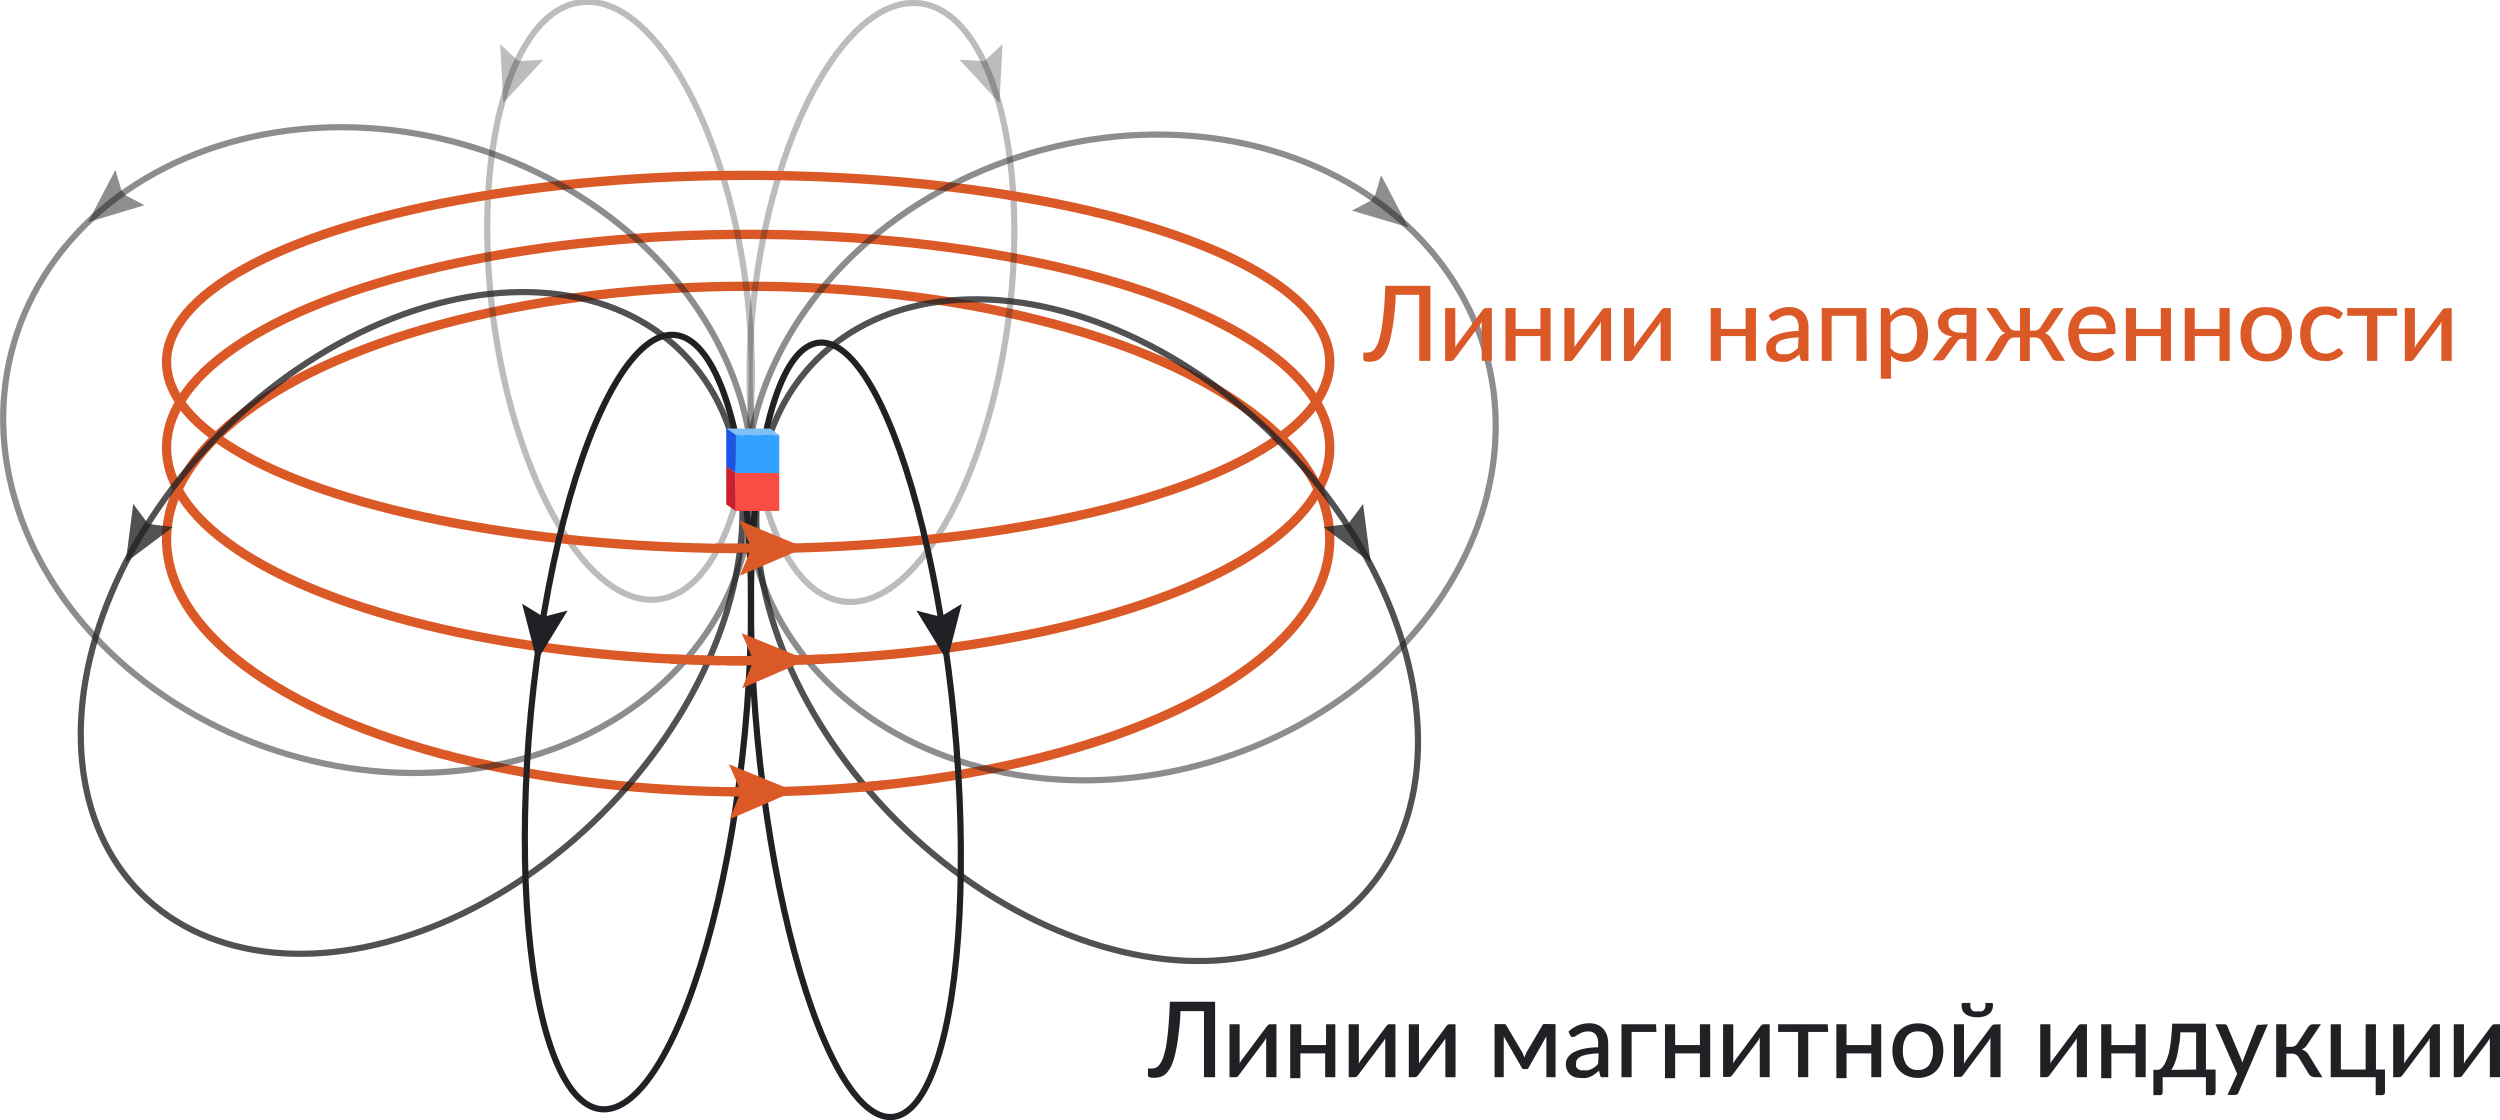 <?xml version="1.0" encoding="UTF-8"?>
<svg xmlns="http://www.w3.org/2000/svg" viewBox="0 0 201.73 90.4">
  <defs>
    <style>.cls-1,.cls-2,.cls-3,.cls-4,.cls-5{fill:none;stroke-miterlimit:10;}.cls-1{stroke:#db5926;stroke-width:0.75px;}.cls-2,.cls-3,.cls-4,.cls-5{stroke:#202124;stroke-width:0.5px;}.cls-14,.cls-2{opacity:0.3;}.cls-13,.cls-3{opacity:0.51;}.cls-12,.cls-4{opacity:0.78;}.cls-6{fill:#31a2ff;}.cls-7{fill:#7dc1f4;}.cls-8{fill:#1c55e5;}.cls-9{fill:#f94c43;}.cls-10{fill:#cc1f2c;}.cls-11{fill:#202124;}.cls-15{fill:#db5926;}</style>
  </defs>
  <g id="Слой_2" data-name="Слой 2">
    <g id="Слой_1-2" data-name="Слой 1">
      <ellipse class="cls-1" cx="60.37" cy="36.12" rx="46.93" ry="17.21"></ellipse>
      <ellipse class="cls-1" cx="60.37" cy="43.5" rx="46.93" ry="20.4"></ellipse>
      <ellipse class="cls-2" cx="71.17" cy="24.41" rx="24.33" ry="10.3" transform="translate(37.84 91.86) rotate(-82.64)"></ellipse>
      <ellipse class="cls-2" cx="50.04" cy="24.41" rx="10.3" ry="24.33" transform="matrix(0.99, -0.13, 0.13, 0.99, -2.72, 6.61)"></ellipse>
      <ellipse class="cls-1" cx="60.37" cy="29.21" rx="46.93" ry="15.06"></ellipse>
      <ellipse class="cls-3" cx="30.51" cy="36.33" rx="25.61" ry="30.63" transform="translate(-13.01 55.21) rotate(-73.44)"></ellipse>
      <ellipse class="cls-4" cx="33.22" cy="50.27" rx="30.87" ry="21.74" transform="translate(-25.82 38.21) rotate(-45)"></ellipse>
      <ellipse class="cls-3" cx="90.44" cy="36.91" rx="30.63" ry="25.61" transform="translate(-6.77 27.31) rotate(-16.56)"></ellipse>
      <ellipse class="cls-5" cx="51.48" cy="58.26" rx="31.38" ry="8.67" transform="translate(-11.4 103.99) rotate(-84.56)"></ellipse>
      <ellipse class="cls-4" cx="87.72" cy="50.85" rx="21.74" ry="30.87" transform="translate(-10.26 76.92) rotate(-45)"></ellipse>
      <ellipse class="cls-5" cx="69.06" cy="58.89" rx="7.97" ry="31.38" transform="translate(-5.26 6.8) rotate(-5.43)"></ellipse>
      <rect class="cls-6" x="59.35" y="35.11" width="3.54" height="3.06" transform="translate(122.23 73.28) rotate(180)"></rect>
      <polygon class="cls-7" points="62.88 35.11 62.14 34.58 58.6 34.58 59.35 35.11 62.88 35.11"></polygon>
      <polygon class="cls-8" points="59.35 35.1 58.6 34.57 58.6 37.64 59.35 38.17 59.35 35.1"></polygon>
      <rect class="cls-9" x="59.35" y="38.17" width="3.54" height="3.06" transform="translate(122.23 79.4) rotate(180)"></rect>
      <polygon class="cls-10" points="59.35 38.16 58.6 37.63 58.6 40.7 59.35 41.23 59.35 38.16"></polygon>
      <line class="cls-5" x1="43.86" y1="49.69" x2="43.76" y2="50.38"></line>
      <polygon class="cls-11" points="42.13 48.72 43.85 49.77 45.8 49.27 43.32 53.33 42.13 48.72"></polygon>
      <line class="cls-5" x1="75.87" y1="49.62" x2="75.99" y2="50.38"></line>
      <polygon class="cls-11" points="73.95 49.27 75.89 49.77 77.61 48.72 76.43 53.33 73.95 49.27"></polygon>
      <g class="cls-12">
        <polygon class="cls-11" points="10.75 40.66 11.96 42.28 13.95 42.53 10.14 45.39 10.75 40.66"></polygon>
      </g>
      <g class="cls-13">
        <line class="cls-5" x1="9.97" y1="15.56" x2="9.4" y2="16.03"></line>
        <polygon class="cls-11" points="9.31 13.71 9.88 15.63 11.66 16.56 7.1 17.93 9.31 13.71"></polygon>
      </g>
      <g class="cls-13">
        <line class="cls-5" x1="110.77" y1="15.98" x2="111.35" y2="16.46"></line>
        <polygon class="cls-11" points="109.08 16.99 110.87 16.06 111.44 14.13 113.65 18.35 109.08 16.99"></polygon>
      </g>
      <g class="cls-12">
        <line class="cls-5" x1="108.84" y1="42.35" x2="109.1" y2="42.81"></line>
        <polygon class="cls-11" points="106.79 42.53 108.79 42.28 109.99 40.66 110.6 45.39 106.79 42.53"></polygon>
      </g>
      <g class="cls-14">
        <line class="cls-5" x1="41.78" y1="5.07" x2="41.62" y2="5.51"></line>
        <polygon class="cls-11" points="40.36 3.56 41.83 4.93 43.84 4.82 40.61 8.31 40.36 3.56"></polygon>
      </g>
      <g class="cls-14">
        <line class="cls-5" x1="79.48" y1="5.07" x2="79.64" y2="5.51"></line>
        <polygon class="cls-11" points="77.42 4.82 79.43 4.93 80.9 3.56 80.65 8.31 77.42 4.82"></polygon>
      </g>
      <line class="cls-1" x1="57.69" y1="44.24" x2="61.37" y2="44.22"></line>
      <polygon class="cls-15" points="59.7 46.45 60.63 44.23 59.67 42.01 64.95 44.2 59.7 46.45"></polygon>
      <line class="cls-1" x1="58.6" y1="53.32" x2="61.55" y2="53.29"></line>
      <polygon class="cls-15" points="59.89 55.53 60.81 53.3 59.84 51.09 65.13 53.25 59.89 55.53"></polygon>
      <line class="cls-1" x1="58.98" y1="63.89" x2="60.53" y2="63.88"></line>
      <polygon class="cls-15" points="58.87 66.11 59.79 63.88 58.82 61.67 64.11 63.84 58.87 66.11"></polygon>
      <line class="cls-1" x1="69.06" y1="63.55" x2="71.17" y2="63.36"></line>
      <line class="cls-1" x1="54.1" y1="53.18" x2="58.07" y2="53.31"></line>
      <line class="cls-1" x1="63.88" y1="53.26" x2="66.41" y2="53.19"></line>
      <path class="cls-11" d="M98.05,86.92h-.9V81.59h-1.9c0,.77-.1,1.44-.17,2A12.48,12.48,0,0,1,94.84,85a5.23,5.23,0,0,1-.32,1,2.49,2.49,0,0,1-.4.6,1.18,1.18,0,0,1-.47.29,1.77,1.77,0,0,1-.52.08c-.33,0-.5-.06-.5-.18v-.57h.3a.87.87,0,0,0,.32-.06.7.7,0,0,0,.31-.25,2.13,2.13,0,0,0,.29-.55,6.65,6.65,0,0,0,.25-1c.07-.4.13-.89.18-1.46s.09-1.27.12-2.07h3.65Z"></path>
      <path class="cls-11" d="M103,82.65v4.27h-.83V84.13c0-.06,0-.12,0-.19l0-.21-.08.17-.09.14-2,2.67a.53.53,0,0,1-.12.14.23.23,0,0,1-.17.07h-.5V82.65h.82v2.79a1.28,1.28,0,0,1,0,.19,1.23,1.23,0,0,1,0,.2,1.5,1.5,0,0,1,.16-.29l2-2.68a.57.57,0,0,1,.13-.14.23.23,0,0,1,.17-.07Z"></path>
      <path class="cls-11" d="M107.75,82.65v4.27h-.82V85h-2v2h-.82V82.65H105v1.68h2V82.65Z"></path>
      <path class="cls-11" d="M112.6,82.65v4.27h-.82V84.13a1.28,1.28,0,0,1,0-.19,1.49,1.49,0,0,1,0-.21c0,.06,0,.12-.08.17s0,.1-.08.14l-2,2.67a.57.57,0,0,1-.13.14.22.22,0,0,1-.17.07h-.49V82.65h.82v2.79c0,.06,0,.12,0,.19l0,.2a1.48,1.48,0,0,1,.17-.29l2-2.68a.53.53,0,0,1,.12-.14.24.24,0,0,1,.18-.07Z"></path>
      <path class="cls-11" d="M117.45,82.65v4.27h-.82V84.13a1.28,1.28,0,0,1,0-.19,1.49,1.49,0,0,1,0-.21c0,.06,0,.12-.08.17s0,.1-.08.14l-2,2.67a.57.57,0,0,1-.13.14.22.22,0,0,1-.17.07h-.49V82.65h.82v2.79c0,.06,0,.12,0,.19l0,.2a1.48,1.48,0,0,1,.17-.29l2-2.68a.53.53,0,0,1,.12-.14.24.24,0,0,1,.18-.07Z"></path>
      <path class="cls-11" d="M125.52,82.64v4.28h-.74V84.2c0-.08,0-.18,0-.28a2.34,2.34,0,0,1,0-.3l-1.43,2.53a.22.22,0,0,1-.1.11.2.2,0,0,1-.13,0h-.1a.2.2,0,0,1-.13,0,.22.22,0,0,1-.1-.11l-1.45-2.53a2.26,2.26,0,0,1,0,.29c0,.11,0,.21,0,.29v2.72h-.74V82.64h.66a.35.35,0,0,1,.17,0,.27.27,0,0,1,.14.14l1.25,2.11a2,2,0,0,1,.1.21l.09.23.09-.23a1.89,1.89,0,0,1,.09-.21l1.24-2.11a.29.29,0,0,1,.14-.15.47.47,0,0,1,.17,0Z"></path>
      <path class="cls-11" d="M126.56,83.25a2.39,2.39,0,0,1,.78-.51,2.42,2.42,0,0,1,.91-.17,1.64,1.64,0,0,1,.65.12,1.25,1.25,0,0,1,.47.33,1.58,1.58,0,0,1,.3.52,2.23,2.23,0,0,1,.1.66v2.72h-.37a.4.4,0,0,1-.18,0,.3.3,0,0,1-.11-.15l-.08-.38a2.61,2.61,0,0,1-.33.27,1.81,1.81,0,0,1-.33.2,2.29,2.29,0,0,1-.37.12,2,2,0,0,1-.44,0,1.78,1.78,0,0,1-.47-.06,1.07,1.07,0,0,1-.39-.22.9.9,0,0,1-.25-.35,1.15,1.15,0,0,1-.1-.5,1,1,0,0,1,.14-.49,1.37,1.37,0,0,1,.44-.42,3.13,3.13,0,0,1,.81-.3,5.84,5.84,0,0,1,1.22-.13V84.2a1.14,1.14,0,0,0-.2-.73.76.76,0,0,0-.61-.24,1.42,1.42,0,0,0-.45.07,2.26,2.26,0,0,0-.31.15,1.53,1.53,0,0,0-.23.15.44.44,0,0,1-.21.07.24.24,0,0,1-.14,0,.35.35,0,0,1-.1-.11ZM129,85a6.31,6.31,0,0,0-.85.08,2.55,2.55,0,0,0-.56.16.84.84,0,0,0-.32.24.53.53,0,0,0-.09.3.61.61,0,0,0,0,.28.45.45,0,0,0,.14.19.7.7,0,0,0,.21.11,1.12,1.12,0,0,0,.27,0,1.34,1.34,0,0,0,.35,0,1,1,0,0,0,.29-.11,1.34,1.34,0,0,0,.27-.17,1.7,1.7,0,0,0,.24-.23Z"></path>
      <path class="cls-11" d="M133.66,83.27h-2v3.65h-.82V82.65h2.79Z"></path>
      <path class="cls-11" d="M138,82.65v4.27h-.83V85h-2v2h-.82V82.65h.82v1.68h2V82.65Z"></path>
      <path class="cls-11" d="M142.8,82.65v4.27H142v-3l0-.21-.08.17-.09.14-2,2.67a.53.53,0,0,1-.12.14.23.23,0,0,1-.17.07h-.5V82.65h.82v2.79a1.28,1.28,0,0,1,0,.19,1.23,1.23,0,0,1,0,.2,2.35,2.35,0,0,1,.16-.29l2-2.68a.86.86,0,0,1,.13-.14.23.23,0,0,1,.17-.07Z"></path>
      <path class="cls-11" d="M147.52,83.27h-1.61v3.65h-.82V83.27h-1.61v-.62h4Z"></path>
      <path class="cls-11" d="M151.8,82.65v4.27H151V85h-2v2h-.82V82.65H149v1.68h2V82.65Z"></path>
      <path class="cls-11" d="M154.76,82.58a2.08,2.08,0,0,1,.85.16,1.74,1.74,0,0,1,.65.44,1.84,1.84,0,0,1,.41.69,3,3,0,0,1,0,1.82,1.84,1.84,0,0,1-.41.69,1.74,1.74,0,0,1-.65.44,2.26,2.26,0,0,1-.85.16,2.3,2.3,0,0,1-.85-.16,1.82,1.82,0,0,1-1.06-1.13,2.84,2.84,0,0,1,0-1.82,1.82,1.82,0,0,1,1.06-1.13A2.11,2.11,0,0,1,154.76,82.58Zm0,3.76a1.06,1.06,0,0,0,.91-.41,1.9,1.9,0,0,0,.3-1.15,1.94,1.94,0,0,0-.3-1.15,1.05,1.05,0,0,0-.91-.4,1.06,1.06,0,0,0-.91.4,1.94,1.94,0,0,0-.3,1.15,1.9,1.9,0,0,0,.3,1.15A1.07,1.07,0,0,0,154.76,86.34Z"></path>
      <path class="cls-11" d="M161.43,82.65v4.27h-.82v-3l0-.21-.08.17-.08.14-2,2.67a.53.53,0,0,1-.12.14.22.22,0,0,1-.17.07h-.49V82.65h.81v3l0,.2a2.35,2.35,0,0,1,.16-.29l2-2.68a.53.53,0,0,1,.12-.14.23.23,0,0,1,.17-.07Zm-1.8-1.05a.79.79,0,0,0,.28,0,.35.35,0,0,0,.19-.12.64.64,0,0,0,.1-.22,1.55,1.55,0,0,0,0-.33h.48a.14.14,0,0,1,.13.07.34.34,0,0,1,0,.17.79.79,0,0,1-.09.38.86.86,0,0,1-.25.29,1.13,1.13,0,0,1-.4.18,2,2,0,0,1-.52.07,2.13,2.13,0,0,1-.53-.07,1.22,1.22,0,0,1-.4-.18.86.86,0,0,1-.25-.29.92.92,0,0,1-.08-.38.33.33,0,0,1,0-.17.15.15,0,0,1,.13-.07H159a1.55,1.55,0,0,0,0,.33.5.5,0,0,0,.1.22.36.36,0,0,0,.18.12A.85.85,0,0,0,159.63,81.6Z"></path>
      <path class="cls-11" d="M168.4,82.65v4.27h-.82V84.13a1.28,1.28,0,0,1,0-.19,1.49,1.49,0,0,1,0-.21c0,.06-.05.12-.08.17s-.05.1-.08.14l-2,2.67a.53.53,0,0,1-.12.14.26.26,0,0,1-.18.07h-.49V82.65h.82v2.79c0,.06,0,.12,0,.19l0,.2a1.48,1.48,0,0,1,.17-.29l2-2.68a.53.53,0,0,1,.12-.14.24.24,0,0,1,.18-.07Z"></path>
      <path class="cls-11" d="M173.14,82.65v4.27h-.82V85h-1.95v2h-.82V82.65h.82v1.68h1.95V82.65Z"></path>
      <path class="cls-11" d="M178.78,86.3v1.82a.25.25,0,0,1-.07.19.24.24,0,0,1-.17.06H178V86.92h-3.49v1.22a.28.28,0,0,1-.05.16.21.21,0,0,1-.18.07h-.52V86.32h.14a.71.71,0,0,0,.29,0,.67.67,0,0,0,.28-.18,1.65,1.65,0,0,0,.25-.39A4,4,0,0,0,175,85c.06-.27.12-.6.17-1s.08-.86.11-1.4H178V86.3Zm-1.57,0v-3h-1.28q0,.63-.12,1.11a7.41,7.41,0,0,1-.16.86,3.87,3.87,0,0,1-.21.63,1.73,1.73,0,0,1-.24.43Z"></path>
      <path class="cls-11" d="M183,82.65l-2.37,5.51a.27.27,0,0,1-.28.19h-.61l.78-1.7-1.75-4h.71a.24.24,0,0,1,.25.16l1.08,2.57a1.89,1.89,0,0,1,.12.39,1.18,1.18,0,0,1,.07-.2,1.59,1.59,0,0,1,.07-.2l1-2.56a.31.31,0,0,1,.09-.11.27.27,0,0,1,.15,0Z"></path>
      <path class="cls-11" d="M186.25,82.87a.53.53,0,0,1,.17-.16.4.4,0,0,1,.22-.06h.64l-1.08,1.61a1.18,1.18,0,0,1-.21.26.72.72,0,0,1-.27.16,1,1,0,0,1,.34.17,1.25,1.25,0,0,1,.25.3l1.09,1.77h-.57a.63.63,0,0,1-.34-.08.7.7,0,0,1-.21-.21l-.78-1.29a.69.69,0,0,0-.24-.24.7.7,0,0,0-.33-.08h-.44v1.9h-.82V82.65h.82v1.82h.38a.56.56,0,0,0,.3-.07.63.63,0,0,0,.22-.21Z"></path>
      <path class="cls-11" d="M192.45,86.3v1.82a.29.29,0,0,1-.07.19.25.25,0,0,1-.17.06h-.51V86.92h-3.63V82.65h.82V86.3h2V82.65h.83V86.3Z"></path>
      <path class="cls-11" d="M196.88,82.65v4.27h-.82V84.13a1.28,1.28,0,0,1,0-.19,1.49,1.49,0,0,1,0-.21c0,.06-.05.12-.08.17s0,.1-.08.14l-2,2.67a.81.81,0,0,1-.12.14.26.26,0,0,1-.18.07h-.49V82.65H194v2.79c0,.06,0,.12,0,.19l0,.2a1.48,1.48,0,0,1,.17-.29l2-2.68a.53.53,0,0,1,.12-.14.24.24,0,0,1,.18-.07Z"></path>
      <path class="cls-11" d="M201.73,82.65v4.27h-.82V84.13a1.28,1.28,0,0,1,0-.19,1.49,1.49,0,0,1,0-.21c0,.06-.05.12-.08.17s-.05.1-.08.14l-2,2.67a.53.53,0,0,1-.12.14.24.24,0,0,1-.18.07H198V82.65h.82v2.79c0,.06,0,.12,0,.19l0,.2a1.48,1.48,0,0,1,.17-.29l2-2.68a.53.53,0,0,1,.12-.14.24.24,0,0,1,.18-.07Z"></path>
      <path class="cls-15" d="M115.42,29.12h-.9V23.79h-1.9c0,.77-.09,1.44-.16,2a12.44,12.44,0,0,1-.25,1.44,4.69,4.69,0,0,1-.32,1,2,2,0,0,1-.4.59,1.05,1.05,0,0,1-.46.29,1.55,1.55,0,0,1-.53.08c-.33,0-.49-.06-.49-.17v-.57h.29a1,1,0,0,0,.33-.06.85.85,0,0,0,.31-.25,2.32,2.32,0,0,0,.28-.55,5.44,5.44,0,0,0,.25-1c.07-.39.13-.88.19-1.46s.09-1.26.12-2.07h3.64Z"></path>
      <path class="cls-15" d="M120.38,24.86v4.26h-.82V26.33a1.21,1.21,0,0,1,0-.18,1.49,1.49,0,0,1,0-.21l-.08.17-.08.13-2,2.68a.57.57,0,0,1-.13.14.22.22,0,0,1-.17.07h-.49V24.86h.82v2.79c0,.06,0,.12,0,.19l0,.2a2,2,0,0,1,.17-.3l2-2.68a.75.75,0,0,1,.12-.14.28.28,0,0,1,.18-.06Z"></path>
      <path class="cls-15" d="M125.12,24.86v4.26h-.82v-2h-2v2h-.82V24.86h.82v1.68h2V24.86Z"></path>
      <path class="cls-15" d="M130,24.86v4.26h-.82V26.33a1.21,1.21,0,0,1,0-.18,1.49,1.49,0,0,1,0-.21,1.3,1.3,0,0,1-.08.17.57.57,0,0,1-.08.13l-2,2.68a.53.53,0,0,1-.12.14.23.23,0,0,1-.17.07h-.5V24.86h.82v2.79a1.28,1.28,0,0,1,0,.19,1.62,1.62,0,0,1,0,.2,2,2,0,0,1,.17-.3l2-2.68a.75.75,0,0,1,.12-.14.3.3,0,0,1,.18-.06Z"></path>
      <path class="cls-15" d="M134.82,24.86v4.26H134V26.33a1.21,1.21,0,0,1,0-.18,1.52,1.52,0,0,1,0-.21l-.09.17a.57.57,0,0,1-.08.13l-2,2.68a.53.53,0,0,1-.12.14.23.23,0,0,1-.17.07h-.5V24.86h.82v2.79a1.28,1.28,0,0,1,0,.19c0,.06,0,.13,0,.2a2,2,0,0,1,.16-.3l2-2.68a.75.75,0,0,1,.12-.14.3.3,0,0,1,.18-.06Z"></path>
      <path class="cls-15" d="M141.69,24.86v4.26h-.83v-2h-2v2h-.82V24.86h.82v1.68h2V24.86Z"></path>
      <path class="cls-15" d="M142.72,25.45a2.76,2.76,0,0,1,.78-.51,2.47,2.47,0,0,1,.92-.16,1.59,1.59,0,0,1,.64.12,1.37,1.37,0,0,1,.48.33,1.42,1.42,0,0,1,.29.51,2,2,0,0,1,.1.66v2.72h-.37a.3.3,0,0,1-.18,0,.22.22,0,0,1-.1-.15l-.09-.37-.32.27a2.27,2.27,0,0,1-.34.19,1.47,1.47,0,0,1-.37.13,2,2,0,0,1-.44,0,1.49,1.49,0,0,1-.47-.07,1.28,1.28,0,0,1-.38-.21,1,1,0,0,1-.26-.36,1.28,1.28,0,0,1-.09-.5.91.91,0,0,1,.13-.48,1.15,1.15,0,0,1,.45-.42,2.92,2.92,0,0,1,.8-.3,5.8,5.8,0,0,1,1.23-.14V26.4a1.07,1.07,0,0,0-.21-.72.75.75,0,0,0-.6-.24,1.43,1.43,0,0,0-.77.22l-.23.15a.39.39,0,0,1-.2.06.24.24,0,0,1-.15,0,.52.52,0,0,1-.1-.11Zm2.41,1.78a6,6,0,0,0-.85.08,2.31,2.31,0,0,0-.57.16.71.71,0,0,0-.31.24.47.47,0,0,0-.1.3.78.78,0,0,0,0,.28.54.54,0,0,0,.15.18.53.53,0,0,0,.21.11,1.09,1.09,0,0,0,.26,0,1.9,1.9,0,0,0,.35,0,1.82,1.82,0,0,0,.3-.11,1.45,1.45,0,0,0,.26-.17,2.61,2.61,0,0,0,.25-.23Z"></path>
      <path class="cls-15" d="M150.63,29.12h-.83V25.48h-2v3.64H147V24.86h3.6Z"></path>
      <path class="cls-15" d="M152.55,25.49a2.65,2.65,0,0,1,.29-.29,1.46,1.46,0,0,1,.33-.22,1.2,1.2,0,0,1,.37-.15,1.54,1.54,0,0,1,.43,0,1.45,1.45,0,0,1,.66.14,1.28,1.28,0,0,1,.51.42,1.87,1.87,0,0,1,.32.68,3.4,3.4,0,0,1,.12.94,3.06,3.06,0,0,1-.13.88,2.23,2.23,0,0,1-.37.7,1.57,1.57,0,0,1-.58.47,1.82,1.82,0,0,1-1.42,0,1.72,1.72,0,0,1-.49-.36v1.86h-.82v-5.7h.49a.2.2,0,0,1,.22.16Zm0,2.58a1.15,1.15,0,0,0,.44.37,1.24,1.24,0,0,0,.52.11,1,1,0,0,0,.87-.41,1.89,1.89,0,0,0,.31-1.18,2.77,2.77,0,0,0-.07-.69,1.42,1.42,0,0,0-.2-.48.75.75,0,0,0-.33-.26,1,1,0,0,0-.43-.09,1.12,1.12,0,0,0-.62.16,1.87,1.87,0,0,0-.49.45Z"></path>
      <path class="cls-15" d="M159.48,24.86v4.26h-.79V27.35h-.29a.62.62,0,0,0-.2,0l-.13.05-.1.09-.09.13-.87,1.2a.36.36,0,0,1-.08.12.31.31,0,0,1-.11.09.46.46,0,0,1-.14.05.53.53,0,0,1-.19,0h-.56l1.19-1.58a.79.79,0,0,1,.43-.36A1.74,1.74,0,0,1,157,27a1.11,1.11,0,0,1-.36-.26.94.94,0,0,1-.2-.33,1.15,1.15,0,0,1-.07-.36,1.2,1.2,0,0,1,.09-.45,1.28,1.28,0,0,1,.28-.39,1.59,1.59,0,0,1,.5-.28,2.32,2.32,0,0,1,.74-.1Zm-.79,2V25.4H158a.91.91,0,0,0-.39.07.65.65,0,0,0-.25.17.53.53,0,0,0-.13.23.73.73,0,0,0,0,.25.63.63,0,0,0,.24.52,1,1,0,0,0,.65.19Z"></path>
      <path class="cls-15" d="M166.64,29.12h-.57a.64.64,0,0,1-.34-.07.38.38,0,0,1-.18-.21l-.78-1.29a.69.69,0,0,0-.24-.24.74.74,0,0,0-.34-.08h-.4v1.9H163v-1.9h-.4a.74.74,0,0,0-.34.08.69.69,0,0,0-.24.24l-.77,1.29a.44.44,0,0,1-.19.21.64.64,0,0,1-.34.07h-.56l1.09-1.76a1.22,1.22,0,0,1,.24-.3.85.85,0,0,1,.34-.18,1.17,1.17,0,0,1-.27-.15,1.48,1.48,0,0,1-.21-.26l-1.08-1.61h.65a.37.37,0,0,1,.21.06.33.33,0,0,1,.15.16l.86,1.32a.7.7,0,0,0,.21.21.62.62,0,0,0,.31.07H163V24.85h.8v1.83h.33a.6.6,0,0,0,.53-.28l.86-1.32a.46.46,0,0,1,.15-.16.43.43,0,0,1,.22-.06h.64l-1.08,1.61a1.16,1.16,0,0,1-.22.26.61.61,0,0,1-.26.15.92.92,0,0,1,.34.18,1.22,1.22,0,0,1,.24.3Z"></path>
      <path class="cls-15" d="M170.64,28.51a1.73,1.73,0,0,1-.35.31,2.74,2.74,0,0,1-.42.21,2.37,2.37,0,0,1-.46.11,2.49,2.49,0,0,1-.47,0,2.16,2.16,0,0,1-.81-.15,1.84,1.84,0,0,1-.66-.43,2,2,0,0,1-.42-.72,2.69,2.69,0,0,1-.16-1,2.49,2.49,0,0,1,.14-.83,2.06,2.06,0,0,1,.4-.67,1.81,1.81,0,0,1,.63-.45,2.06,2.06,0,0,1,.84-.16,1.88,1.88,0,0,1,.72.13,1.56,1.56,0,0,1,.57.37,1.65,1.65,0,0,1,.37.6,2.09,2.09,0,0,1,.14.81.54.54,0,0,1,0,.26.18.18,0,0,1-.16.06h-2.79a2.18,2.18,0,0,0,.11.67,1.25,1.25,0,0,0,.26.47,1,1,0,0,0,.41.28,1.42,1.42,0,0,0,.52.1,1.68,1.68,0,0,0,.48-.07l.34-.13.24-.14a.38.38,0,0,1,.18-.06.16.16,0,0,1,.15.07Zm-.68-2a1.23,1.23,0,0,0-.07-.44.91.91,0,0,0-.2-.36,1,1,0,0,0-.33-.24,1.23,1.23,0,0,0-.44-.08,1.1,1.1,0,0,0-.82.3,1.45,1.45,0,0,0-.37.82Z"></path>
      <path class="cls-15" d="M175.18,24.86v4.26h-.82v-2h-2v2h-.82V24.86h.82v1.68h2V24.86Z"></path>
      <path class="cls-15" d="M179.92,24.86v4.26h-.82v-2h-2v2h-.81V24.86h.81v1.68h2V24.86Z"></path>
      <path class="cls-15" d="M182.89,24.79a2.34,2.34,0,0,1,.85.15,1.7,1.7,0,0,1,.64.44,1.88,1.88,0,0,1,.41.7,2.59,2.59,0,0,1,.15.91,2.63,2.63,0,0,1-.15.91,1.84,1.84,0,0,1-.41.69,1.7,1.7,0,0,1-.64.44A2.51,2.51,0,0,1,182,29a1.83,1.83,0,0,1-.65-.44,2,2,0,0,1-.41-.69,2.63,2.63,0,0,1-.15-.91,2.59,2.59,0,0,1,.15-.91,2,2,0,0,1,.41-.7,1.83,1.83,0,0,1,.65-.44A2.31,2.31,0,0,1,182.89,24.79Zm0,3.75a1,1,0,0,0,.9-.4,1.94,1.94,0,0,0,.3-1.15,1.92,1.92,0,0,0-.3-1.15,1.05,1.05,0,0,0-.9-.41,1.08,1.08,0,0,0-.92.41,1.92,1.92,0,0,0-.3,1.15,1.94,1.94,0,0,0,.3,1.15A1.07,1.07,0,0,0,182.89,28.54Z"></path>
      <path class="cls-15" d="M188.84,25.65l-.08.08s0,0-.1,0a.22.22,0,0,1-.14-.05l-.18-.11a1.69,1.69,0,0,0-.27-.11,1.14,1.14,0,0,0-.39-.06,1.33,1.33,0,0,0-.54.11,1.15,1.15,0,0,0-.38.31,1.48,1.48,0,0,0-.23.49,2.25,2.25,0,0,0-.08.66,2.65,2.65,0,0,0,.08.66,1.49,1.49,0,0,0,.24.49.85.85,0,0,0,.38.3,1.14,1.14,0,0,0,.49.11,1.1,1.1,0,0,0,.44-.07,1.31,1.31,0,0,0,.29-.14l.19-.14a.24.24,0,0,1,.15-.06.19.19,0,0,1,.16.07l.23.3a1.6,1.6,0,0,1-.33.31,2.42,2.42,0,0,1-.39.21,1.94,1.94,0,0,1-.43.11,2.28,2.28,0,0,1-.45,0,1.86,1.86,0,0,1-.75-.15,1.67,1.67,0,0,1-.6-.42,2.12,2.12,0,0,1-.4-.69,2.9,2.9,0,0,1,0-1.81,1.79,1.79,0,0,1,.39-.7,2,2,0,0,1,.63-.46,2.14,2.14,0,0,1,.87-.16,2,2,0,0,1,.8.15,1.85,1.85,0,0,1,.63.41Z"></path>
      <path class="cls-15" d="M193.44,25.48h-1.61v3.64H191V25.48H189.4v-.62h4Z"></path>
      <path class="cls-15" d="M197.83,24.86v4.26H197V26.33a1.21,1.21,0,0,1,0-.18,1.49,1.49,0,0,1,0-.21l-.08.17-.08.13-2,2.68a.86.86,0,0,1-.13.14.22.22,0,0,1-.17.07h-.49V24.86h.81v3l0,.2c.06-.12.11-.22.16-.3l2-2.68a.75.75,0,0,1,.12-.14.27.27,0,0,1,.17-.06Z"></path>
    </g>
  </g>
</svg>
